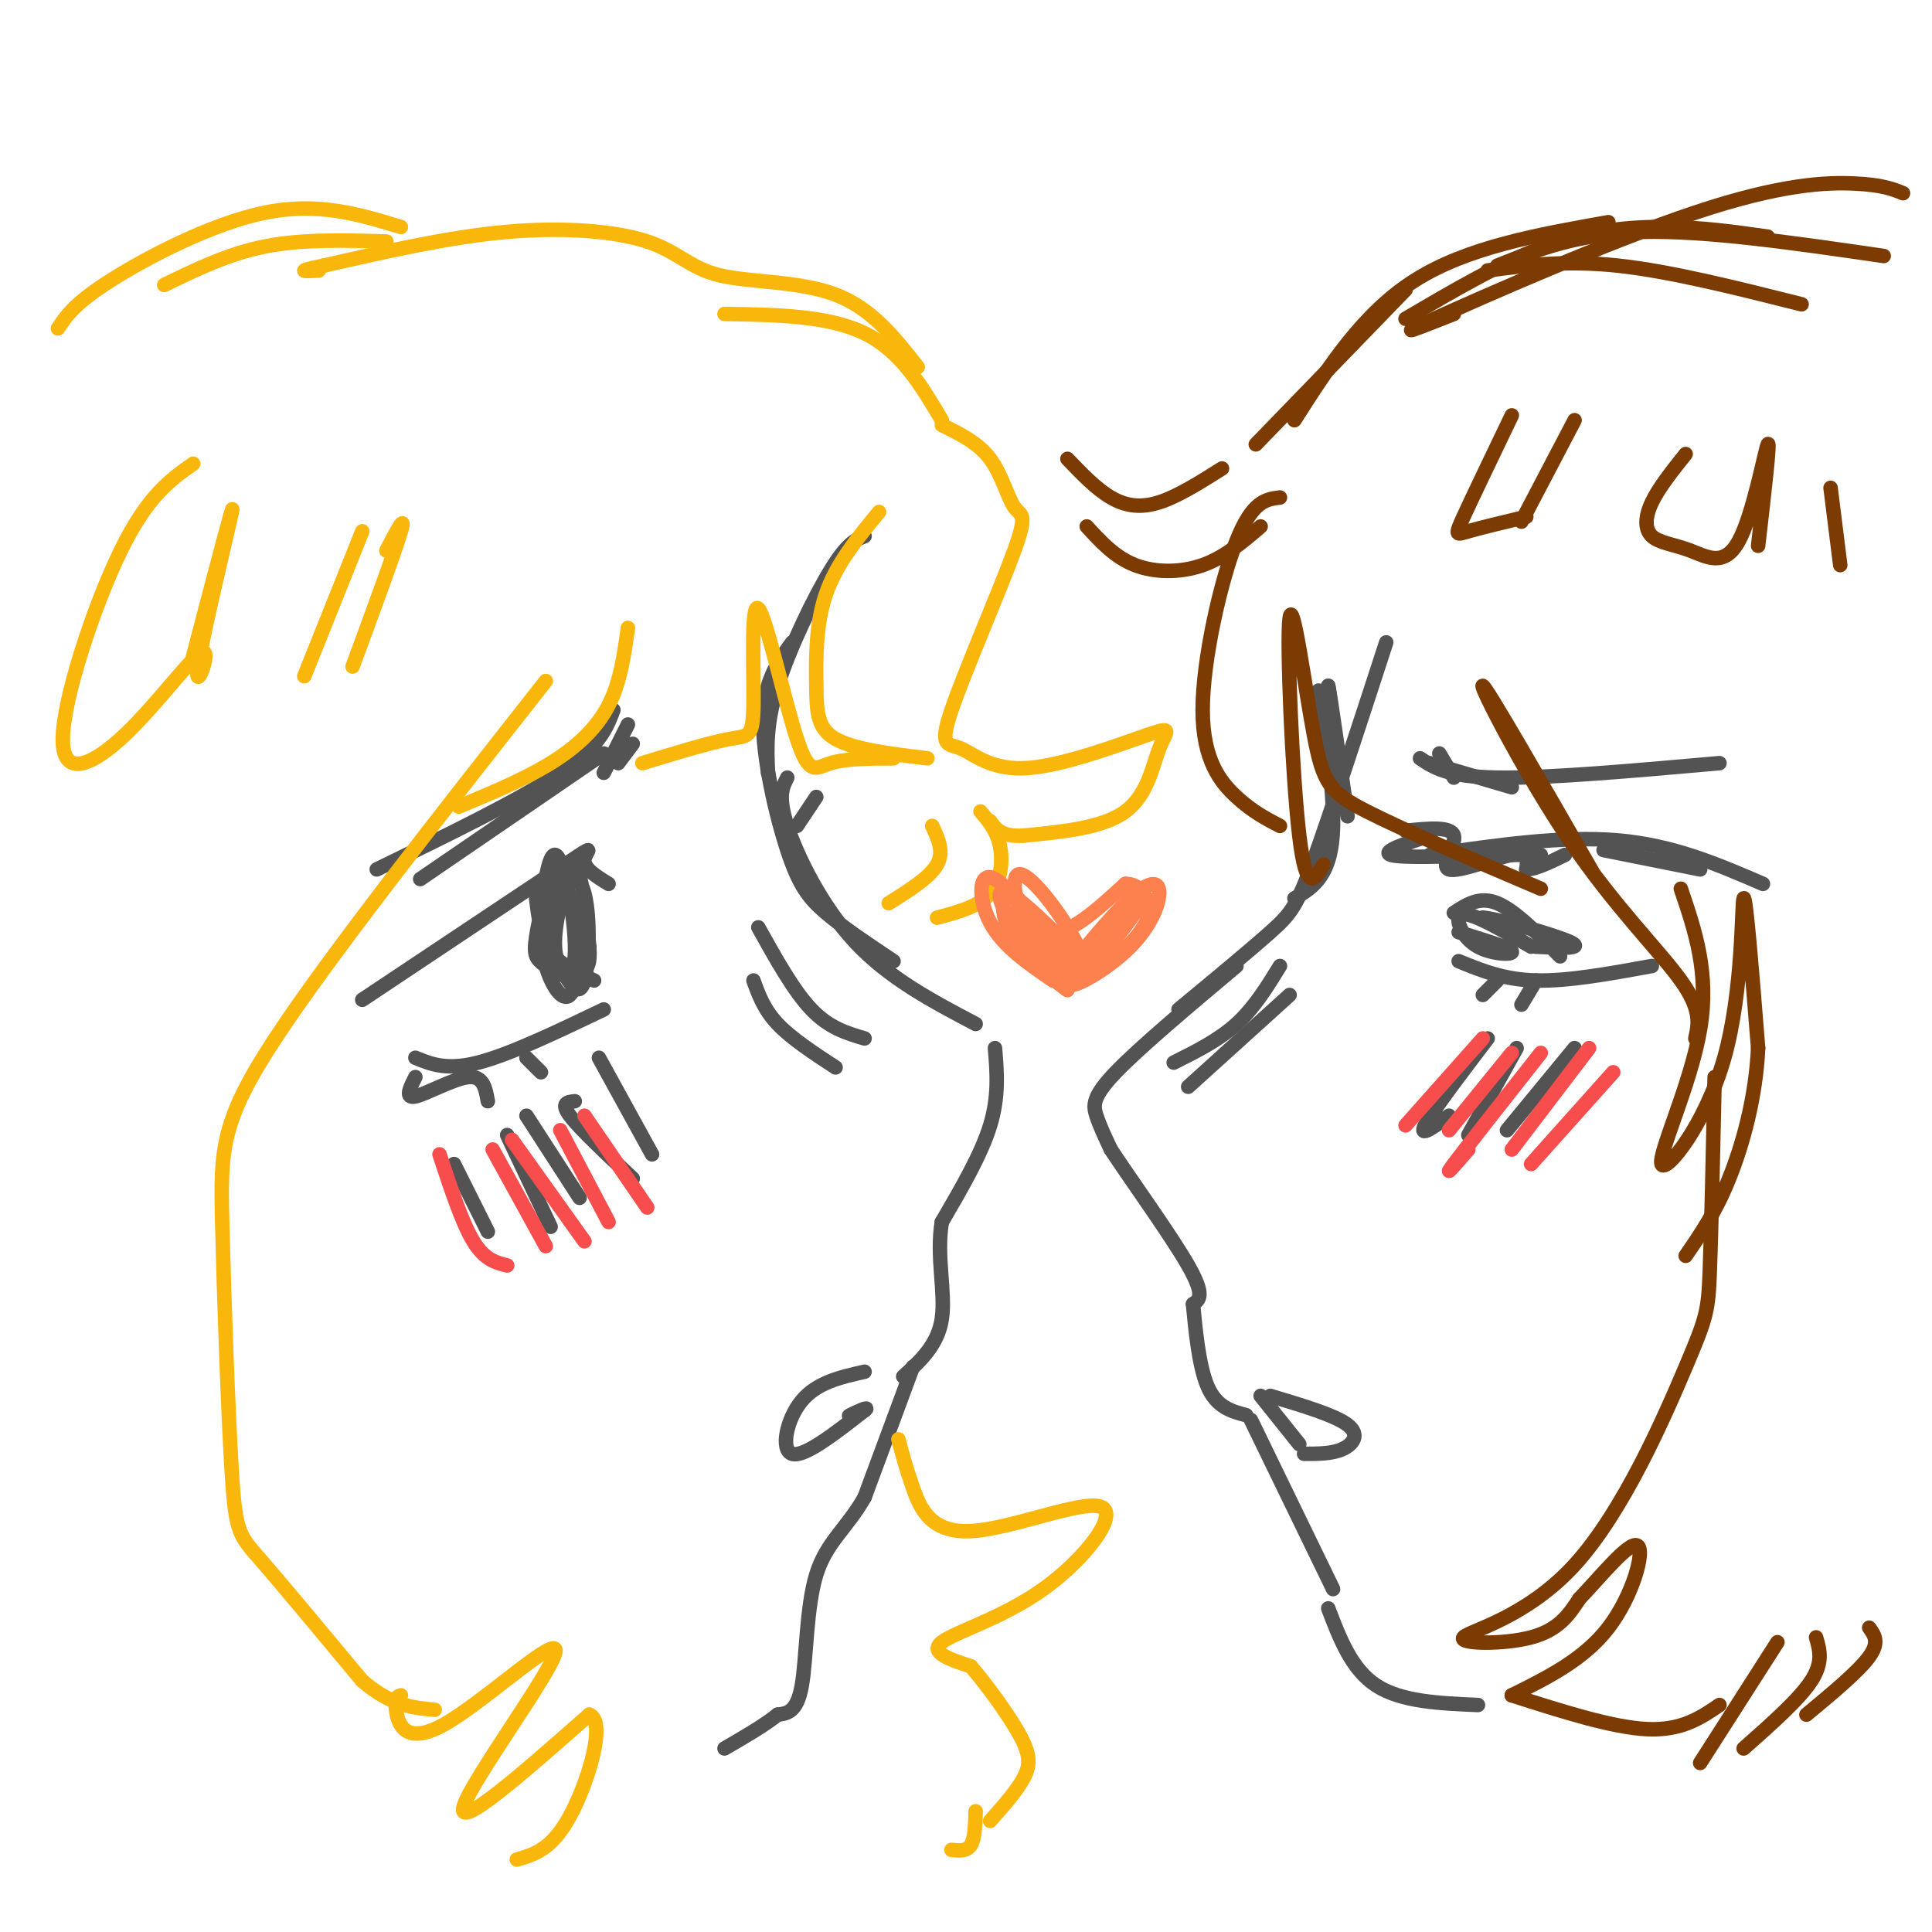 <svg viewBox='0 0 400 400' version='1.1' xmlns='http://www.w3.org/2000/svg' xmlns:xlink='http://www.w3.org/1999/xlink'><g fill='none' stroke='rgb(83,83,83)' stroke-width='3' stroke-linecap='round' stroke-linejoin='round'><path d='M179,111c-1.778,0.689 -3.556,1.378 -7,7c-3.444,5.622 -8.556,16.178 -11,24c-2.444,7.822 -2.222,12.911 -2,18'/><path d='M164,133c-2.946,4.036 -5.893,8.071 -6,16c-0.107,7.929 2.625,19.750 5,27c2.375,7.250 4.393,9.929 8,13c3.607,3.071 8.804,6.536 14,10'/><path d='M163,161c-1.000,1.933 -2.000,3.867 0,10c2.000,6.133 7.000,16.467 14,24c7.000,7.533 16.000,12.267 25,17'/><path d='M206,217c0.417,5.000 0.833,10.000 -1,16c-1.833,6.000 -5.917,13.000 -10,20'/><path d='M195,253c-1.200,7.022 0.800,14.578 0,20c-0.800,5.422 -4.400,8.711 -8,12'/><path d='M189,283c0.000,0.000 -10.000,27.000 -10,27'/><path d='M179,310c-3.690,6.500 -7.917,9.250 -10,16c-2.083,6.750 -2.024,17.500 -3,23c-0.976,5.500 -2.988,5.750 -5,6'/><path d='M161,355c-2.667,2.167 -6.833,4.583 -11,7'/><path d='M179,284c-4.933,1.111 -9.867,2.222 -13,6c-3.133,3.778 -4.467,10.222 -2,11c2.467,0.778 8.733,-4.111 15,-9'/><path d='M179,292c1.533,-1.133 -2.133,0.533 -3,1c-0.867,0.467 1.067,-0.267 3,-1'/><path d='M157,192c3.667,6.583 7.333,13.167 11,17c3.667,3.833 7.333,4.917 11,6'/><path d='M156,203c1.083,3.000 2.167,6.000 5,9c2.833,3.000 7.417,6.000 12,9'/><path d='M287,133c-5.756,17.689 -11.511,35.378 -15,45c-3.489,9.622 -4.711,11.178 -9,15c-4.289,3.822 -11.644,9.911 -19,16'/><path d='M256,200c-10.044,8.444 -20.089,16.889 -25,22c-4.911,5.111 -4.689,6.889 -4,9c0.689,2.111 1.844,4.556 3,7'/><path d='M230,238c3.978,6.067 12.422,17.733 16,24c3.578,6.267 2.289,7.133 1,8'/><path d='M247,270c0.467,4.756 1.133,12.644 3,17c1.867,4.356 4.933,5.178 8,6'/><path d='M259,294c0.000,0.000 17.000,35.000 17,35'/><path d='M275,333c2.417,6.333 4.833,12.667 10,16c5.167,3.333 13.083,3.667 21,4'/><path d='M261,289c0.000,0.000 8.000,10.000 8,10'/><path d='M263,289c6.689,2.000 13.378,4.000 16,6c2.622,2.000 1.178,4.000 -1,5c-2.178,1.000 -5.089,1.000 -8,1'/><path d='M265,200c-2.667,4.333 -5.333,8.667 -9,12c-3.667,3.333 -8.333,5.667 -13,8'/><path d='M267,206c0.000,0.000 -21.000,19.000 -21,19'/><path d='M268,186c3.887,-2.310 7.774,-4.619 8,-15c0.226,-10.381 -3.208,-28.833 -3,-28c0.208,0.833 4.060,20.952 5,24c0.940,3.048 -1.030,-10.976 -3,-25'/><path d='M275,142c0.167,0.333 2.083,13.667 4,27'/><path d='M296,177c13.750,-2.000 27.500,-4.000 39,-3c11.500,1.000 20.750,5.000 30,9'/><path d='M302,199c4.667,1.917 9.333,3.833 16,4c6.667,0.167 15.333,-1.417 24,-3'/><path d='M301,189c2.667,-1.750 5.333,-3.500 9,-2c3.667,1.500 8.333,6.250 13,11'/><path d='M302,193c5.295,1.627 10.591,3.254 11,4c0.409,0.746 -4.067,0.612 -7,-1c-2.933,-1.612 -4.322,-4.700 -4,-6c0.322,-1.300 2.356,-0.812 6,1c3.644,1.812 8.898,4.946 9,5c0.102,0.054 -4.949,-2.973 -10,-6'/><path d='M307,190c2.756,0.133 14.644,3.467 18,5c3.356,1.533 -1.822,1.267 -7,1'/><path d='M296,173c-5.083,1.667 -10.167,3.333 -8,4c2.167,0.667 11.583,0.333 21,0'/><path d='M307,177c0.000,0.000 12.000,0.000 12,0'/><path d='M291,172c4.708,-0.476 9.417,-0.952 10,1c0.583,1.952 -2.958,6.333 -1,7c1.958,0.667 9.417,-2.381 13,-3c3.583,-0.619 3.292,1.190 3,3'/><path d='M316,180c1.833,0.000 4.917,-1.500 8,-3'/><path d='M332,176c0.000,0.000 20.000,4.000 20,4'/><path d='M310,203c0.000,0.000 -3.000,3.000 -3,3'/><path d='M318,203c0.000,0.000 -3.000,5.000 -3,5'/><path d='M126,183c-2.600,-1.600 -5.200,-3.200 -5,-5c0.200,-1.800 3.200,-3.800 -4,1c-7.200,4.800 -24.600,16.400 -42,28'/><path d='M86,219c3.250,1.333 6.500,2.667 13,1c6.500,-1.667 16.250,-6.333 26,-11'/><path d='M111,186c0.500,4.083 1.000,8.167 3,11c2.000,2.833 5.500,4.417 9,6'/><path d='M115,184c-1.444,6.232 -2.887,12.464 -3,9c-0.113,-3.464 1.105,-16.623 3,-16c1.895,0.623 4.466,15.029 4,21c-0.466,5.971 -3.970,3.508 -6,2c-2.030,-1.508 -2.585,-2.060 -2,-6c0.585,-3.940 2.310,-11.269 4,-12c1.690,-0.731 3.345,5.134 5,11'/><path d='M120,193c0.601,4.845 -0.395,11.457 -2,13c-1.605,1.543 -3.818,-1.982 -5,-6c-1.182,-4.018 -1.334,-8.531 -1,-12c0.334,-3.469 1.154,-5.896 3,-7c1.846,-1.104 4.717,-0.884 6,4c1.283,4.884 0.976,14.433 0,18c-0.976,3.567 -2.623,1.152 -4,-1c-1.377,-2.152 -2.486,-4.041 -2,-9c0.486,-4.959 2.567,-12.988 4,-13c1.433,-0.012 2.216,7.994 3,16'/><path d='M122,196c0.289,3.644 -0.489,4.756 -1,4c-0.511,-0.756 -0.756,-3.378 -1,-6'/><path d='M165,171c2.000,-3.000 4.000,-6.000 4,-6c0.000,0.000 -2.000,3.000 -4,6'/><path d='M130,150c0.000,0.000 -5.000,10.000 -5,10'/><path d='M127,147c-1.417,3.750 -2.833,7.500 -11,13c-8.167,5.500 -23.083,12.750 -38,20'/><path d='M125,156c0.000,0.000 -38.000,26.000 -38,26'/><path d='M131,154c0.000,0.000 -3.000,4.000 -3,4'/><path d='M124,219c0.000,0.000 11.000,20.000 11,20'/><path d='M119,228c-1.500,0.167 -3.000,0.333 -1,3c2.000,2.667 7.500,7.833 13,13'/><path d='M109,231c0.000,0.000 11.000,17.000 11,17'/><path d='M105,235c0.000,0.000 9.000,19.000 9,19'/><path d='M94,241c0.000,0.000 7.000,14.000 7,14'/><path d='M308,215c-5.833,7.667 -11.667,15.333 -13,18c-1.333,2.667 1.833,0.333 5,-2'/><path d='M314,217c0.000,0.000 -10.000,18.000 -10,18'/><path d='M326,217c0.000,0.000 -14.000,17.000 -14,17'/><path d='M86,223c-1.133,2.244 -2.267,4.489 0,4c2.267,-0.489 7.933,-3.711 11,-4c3.067,-0.289 3.533,2.356 4,5'/><path d='M109,219c0.000,0.000 3.000,3.000 3,3'/><path d='M294,157c2.833,1.917 5.667,3.833 16,4c10.333,0.167 28.167,-1.417 46,-3'/><path d='M298,156c0.000,0.000 3.000,5.000 3,5'/><path d='M296,158c0.000,0.000 17.000,5.000 17,5'/></g>
<g fill='none' stroke='rgb(249,183,11)' stroke-width='3' stroke-linecap='round' stroke-linejoin='round'><path d='M195,88c3.766,1.845 7.532,3.690 10,7c2.468,3.310 3.638,8.086 5,10c1.362,1.914 2.914,0.966 0,9c-2.914,8.034 -10.296,25.049 -13,33c-2.704,7.951 -0.731,6.837 2,8c2.731,1.163 6.221,4.605 14,4c7.779,-0.605 19.848,-5.255 25,-7c5.152,-1.745 3.387,-0.585 2,3c-1.387,3.585 -2.396,9.596 -7,13c-4.604,3.404 -12.802,4.202 -21,5'/><path d='M212,173c-4.667,0.333 -5.833,-1.333 -7,-3'/><path d='M203,168c1.667,1.956 3.333,3.911 4,7c0.667,3.089 0.333,7.311 -2,10c-2.333,2.689 -6.667,3.844 -11,5'/><path d='M193,171c1.250,2.667 2.500,5.333 1,8c-1.500,2.667 -5.750,5.333 -10,8'/><path d='M182,106c-4.417,5.339 -8.833,10.679 -11,17c-2.167,6.321 -2.083,13.625 -2,19c0.083,5.375 0.167,8.821 4,11c3.833,2.179 11.417,3.089 19,4'/><path d='M185,157c-4.939,0.020 -9.879,0.040 -13,1c-3.121,0.960 -4.425,2.859 -7,-5c-2.575,-7.859 -6.422,-25.478 -8,-27c-1.578,-1.522 -0.886,13.052 -1,20c-0.114,6.948 -1.032,6.271 -5,7c-3.968,0.729 -10.984,2.865 -18,5'/><path d='M130,130c-0.778,5.622 -1.556,11.244 -4,16c-2.444,4.756 -6.556,8.644 -12,12c-5.444,3.356 -12.222,6.178 -19,9'/><path d='M113,141c-22.376,28.445 -44.753,56.890 -56,74c-11.247,17.110 -11.365,22.885 -11,38c0.365,15.115 1.214,39.569 2,52c0.786,12.431 1.510,12.837 6,18c4.490,5.163 12.745,15.081 21,25'/><path d='M75,348c6.000,5.167 10.500,5.583 15,6'/><path d='M83,351c-0.665,0.188 -1.330,0.376 -1,3c0.330,2.624 1.656,7.683 10,3c8.344,-4.683 23.708,-19.107 23,-15c-0.708,4.107 -17.488,26.745 -19,32c-1.512,5.255 12.244,-6.872 26,-19'/><path d='M122,355c3.644,1.311 -0.244,14.089 -4,21c-3.756,6.911 -7.378,7.956 -11,9'/><path d='M186,298c0.778,2.939 1.556,5.878 3,10c1.444,4.122 3.553,9.428 12,9c8.447,-0.428 23.233,-6.589 27,-5c3.767,1.589 -3.486,10.928 -12,17c-8.514,6.072 -18.290,8.878 -21,11c-2.710,2.122 1.645,3.561 6,5'/><path d='M201,345c3.048,3.512 7.667,9.792 10,14c2.333,4.208 2.381,6.345 1,9c-1.381,2.655 -4.190,5.827 -7,9'/><path d='M202,375c-0.083,2.833 -0.167,5.667 -1,7c-0.833,1.333 -2.417,1.167 -4,1'/><path d='M195,87c-4.250,-7.167 -8.500,-14.333 -16,-18c-7.500,-3.667 -18.250,-3.833 -29,-4'/><path d='M190,76c-4.751,-6.072 -9.502,-12.144 -17,-15c-7.498,-2.856 -17.742,-2.498 -24,-4c-6.258,-1.502 -8.531,-4.866 -15,-7c-6.469,-2.134 -17.134,-3.038 -29,-2c-11.866,1.038 -24.933,4.019 -38,7'/><path d='M67,55c-6.500,1.333 -3.750,1.167 -1,1'/><path d='M80,50c-8.667,-0.250 -17.333,-0.500 -25,1c-7.667,1.500 -14.333,4.750 -21,8'/><path d='M83,47c-8.511,-2.600 -17.022,-5.200 -28,-3c-10.978,2.200 -24.422,9.200 -32,14c-7.578,4.800 -9.289,7.400 -11,10'/><path d='M40,96c-4.723,3.327 -9.447,6.653 -15,18c-5.553,11.347 -11.937,30.713 -12,39c-0.063,8.287 6.193,5.494 13,-1c6.807,-6.494 14.165,-16.689 16,-17c1.835,-0.311 -1.852,9.262 -1,3c0.852,-6.262 6.243,-28.361 7,-32c0.757,-3.639 -3.122,11.180 -7,26'/><path d='M41,132c-1.333,5.000 -1.167,4.500 -1,4'/><path d='M75,110c0.000,0.000 -12.000,30.000 -12,30'/><path d='M80,114c2.083,-4.000 4.167,-8.000 3,-4c-1.167,4.000 -5.583,16.000 -10,28'/></g>
<g fill='none' stroke='rgb(124,59,2)' stroke-width='3' stroke-linecap='round' stroke-linejoin='round'><path d='M265,103c-2.857,0.345 -5.714,0.690 -9,9c-3.286,8.310 -7.000,24.583 -7,35c0.000,10.417 3.714,14.976 7,18c3.286,3.024 6.143,4.512 9,6'/><path d='M274,179c-1.766,3.185 -3.531,6.370 -5,-6c-1.469,-12.370 -2.641,-40.295 -2,-45c0.641,-4.705 3.096,13.810 5,24c1.904,10.190 3.258,12.054 11,16c7.742,3.946 21.871,9.973 36,16'/><path d='M330,181c-11.089,-19.310 -22.179,-38.619 -23,-39c-0.821,-0.381 8.625,18.167 18,32c9.375,13.833 18.679,22.952 23,29c4.321,6.048 3.661,9.024 3,12'/><path d='M348,184c2.963,8.732 5.927,17.464 4,29c-1.927,11.536 -8.743,25.876 -8,28c0.743,2.124 9.046,-7.967 13,-22c3.954,-14.033 3.558,-32.010 4,-33c0.442,-0.990 1.721,15.005 3,31'/><path d='M364,217c-0.467,10.111 -3.133,19.889 -6,27c-2.867,7.111 -5.933,11.556 -9,16'/><path d='M355,223c-0.342,15.767 -0.684,31.533 -1,40c-0.316,8.467 -0.607,9.633 -5,20c-4.393,10.367 -12.889,29.933 -23,41c-10.111,11.067 -21.838,13.633 -23,15c-1.162,1.367 8.239,1.533 14,0c5.761,-1.533 7.880,-4.767 10,-8'/><path d='M327,331c4.381,-4.571 10.333,-12.000 12,-11c1.667,1.000 -0.952,10.429 -6,17c-5.048,6.571 -12.524,10.286 -20,14'/><path d='M313,351c10.417,3.333 20.833,6.667 28,7c7.167,0.333 11.083,-2.333 15,-5'/><path d='M368,340c0.000,0.000 -16.000,25.000 -16,25'/><path d='M376,339c0.750,2.583 1.500,5.167 -1,9c-2.500,3.833 -8.250,8.917 -14,14'/><path d='M387,337c1.083,1.500 2.167,3.000 0,6c-2.167,3.000 -7.583,7.500 -13,12'/><path d='M261,109c-3.733,3.200 -7.467,6.400 -12,8c-4.533,1.600 -9.867,1.600 -14,0c-4.133,-1.600 -7.067,-4.800 -10,-8'/><path d='M221,95c2.978,3.111 5.956,6.222 9,8c3.044,1.778 6.156,2.222 10,1c3.844,-1.222 8.422,-4.111 13,-7'/><path d='M260,92c0.000,0.000 31.000,-32.000 31,-32'/><path d='M268,87c7.083,-11.083 14.167,-22.167 25,-29c10.833,-6.833 25.417,-9.417 40,-12'/><path d='M291,66c9.933,-5.844 19.867,-11.689 29,-15c9.133,-3.311 17.467,-4.089 25,-4c7.533,0.089 14.267,1.044 21,2'/><path d='M308,56c8.083,-1.083 16.167,-2.167 27,-1c10.833,1.167 24.417,4.583 38,8'/><path d='M310,55c8.333,-3.333 16.667,-6.667 30,-7c13.333,-0.333 31.667,2.333 50,5'/><path d='M301,65c-6.875,2.720 -13.750,5.440 -4,1c9.750,-4.440 36.125,-16.042 54,-22c17.875,-5.958 27.250,-6.274 33,-6c5.750,0.274 7.875,1.137 10,2'/><path d='M313,86c-4.067,8.467 -8.133,16.933 -10,21c-1.867,4.067 -1.533,3.733 1,3c2.533,-0.733 7.267,-1.867 12,-3'/><path d='M326,87c0.000,0.000 -11.000,21.000 -11,21'/><path d='M349,94c-2.783,3.489 -5.567,6.979 -7,10c-1.433,3.021 -1.517,5.575 0,7c1.517,1.425 4.633,1.722 8,3c3.367,1.278 6.983,3.536 10,-2c3.017,-5.536 5.433,-18.868 6,-20c0.567,-1.132 -0.717,9.934 -2,21'/><path d='M379,101c0.000,0.000 2.000,16.000 2,16'/></g>
<g fill='none' stroke='rgb(252,129,78)' stroke-width='3' stroke-linecap='round' stroke-linejoin='round'><path d='M221,205c-4.929,-3.726 -9.857,-7.452 -12,-12c-2.143,-4.548 -1.500,-9.917 0,-9c1.500,0.917 3.857,8.119 8,9c4.143,0.881 10.071,-4.560 16,-10'/><path d='M233,183c4.000,-0.044 6.000,4.844 4,9c-2.000,4.156 -8.000,7.578 -14,11'/><path d='M218,203c-5.214,-3.571 -10.429,-7.143 -13,-12c-2.571,-4.857 -2.500,-11.000 1,-9c3.500,2.000 10.429,12.143 12,15c1.571,2.857 -2.214,-1.571 -6,-6'/><path d='M212,191c-1.663,-3.652 -2.822,-9.782 -1,-10c1.822,-0.218 6.624,5.477 10,11c3.376,5.523 5.327,10.875 3,11c-2.327,0.125 -8.933,-4.977 -13,-10c-4.067,-5.023 -5.595,-9.968 -2,-8c3.595,1.968 12.313,10.848 14,13c1.687,2.152 -3.656,-2.424 -9,-7'/><path d='M214,191c-3.044,-3.311 -6.156,-8.089 -5,-7c1.156,1.089 6.578,8.044 12,15'/><path d='M224,199c-2.536,2.439 -5.072,4.878 -3,2c2.072,-2.878 8.750,-11.074 13,-15c4.250,-3.926 6.070,-3.581 6,-1c-0.070,2.581 -2.030,7.399 -7,12c-4.970,4.601 -12.951,8.986 -12,6c0.951,-2.986 10.833,-13.342 15,-16c4.167,-2.658 2.619,2.384 0,6c-2.619,3.616 -6.310,5.808 -10,8'/><path d='M226,201c-3.417,2.536 -6.958,4.875 -4,1c2.958,-3.875 12.417,-13.964 14,-15c1.583,-1.036 -4.708,6.982 -11,15'/></g>
<g fill='none' stroke='rgb(248,77,77)' stroke-width='3' stroke-linecap='round' stroke-linejoin='round'><path d='M91,239c2.333,7.083 4.667,14.167 7,18c2.333,3.833 4.667,4.417 7,5'/><path d='M102,238c0.000,0.000 11.000,20.000 11,20'/><path d='M106,236c0.000,0.000 15.000,21.000 15,21'/><path d='M116,234c0.000,0.000 10.000,19.000 10,19'/><path d='M121,231c0.000,0.000 13.000,19.000 13,19'/><path d='M307,215c0.000,0.000 -16.000,18.000 -16,18'/><path d='M313,218c0.000,0.000 -13.000,16.000 -13,16'/><path d='M319,218c-7.750,9.833 -15.500,19.667 -18,23c-2.500,3.333 0.250,0.167 3,-3'/><path d='M329,217c0.000,0.000 -16.000,21.000 -16,21'/><path d='M334,222c0.000,0.000 -17.000,19.000 -17,19'/></g>
</svg>